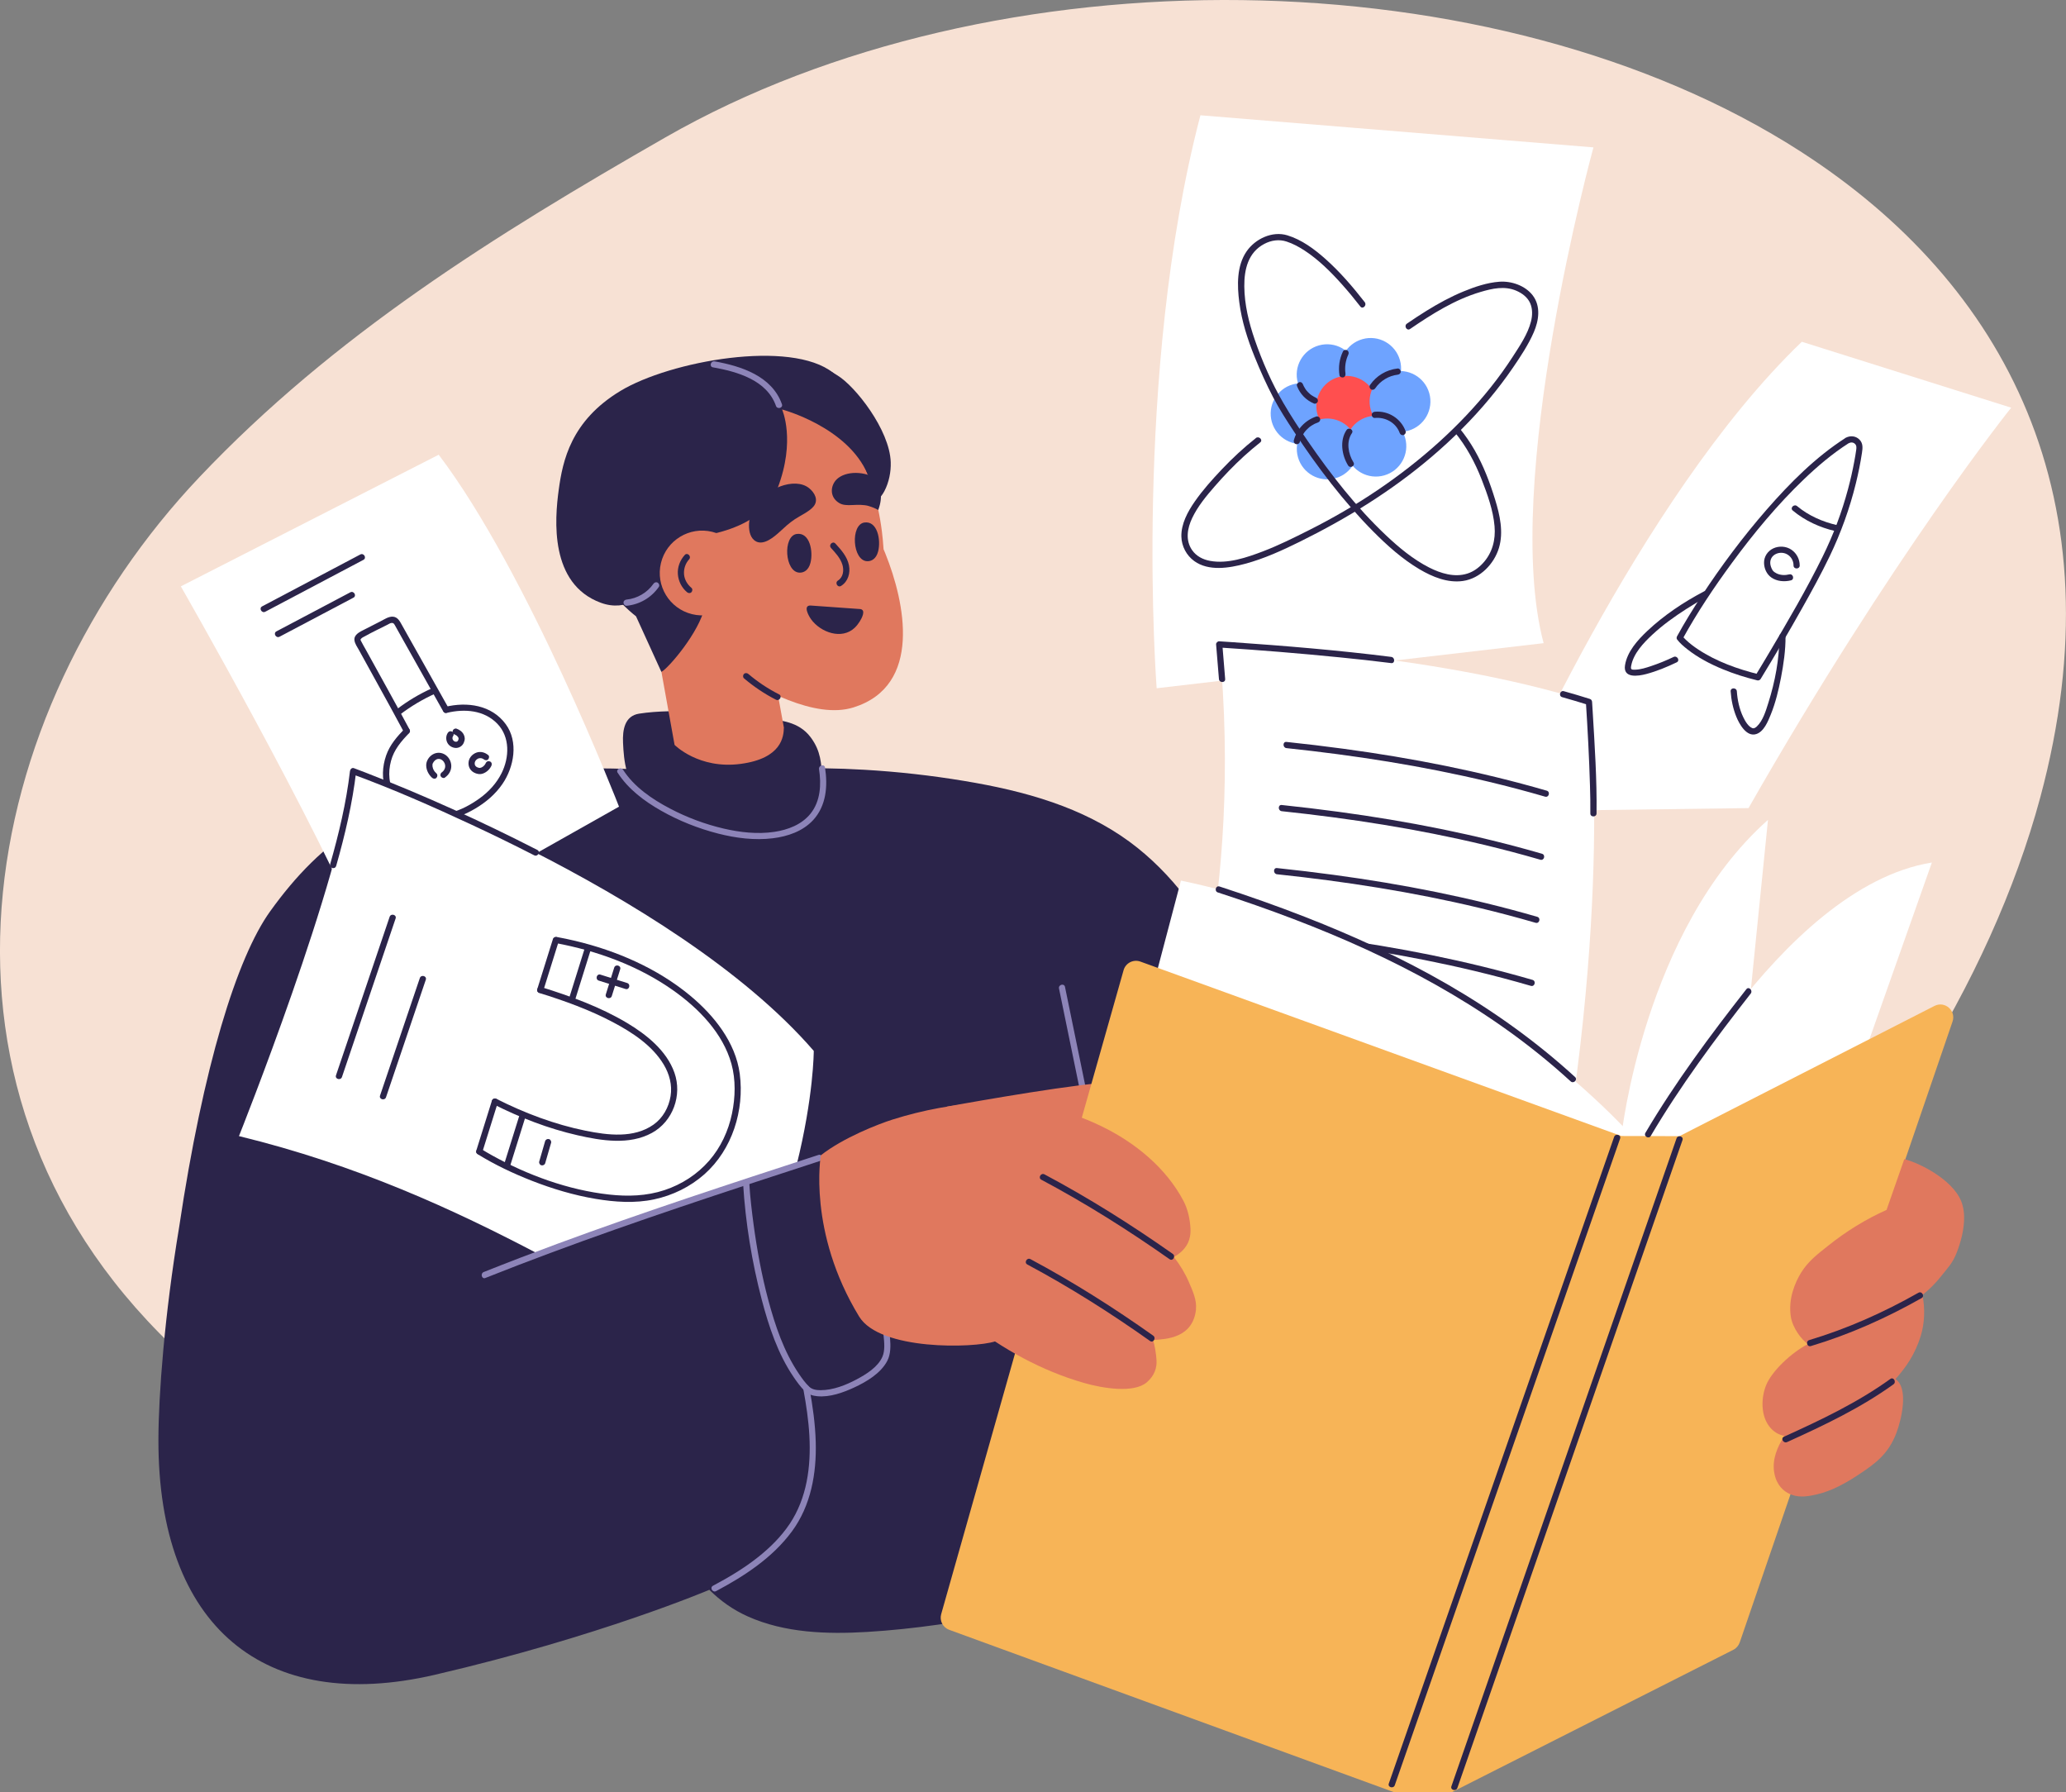 <?xml version="1.0" encoding="UTF-8"?>
<svg id="Layer_2" data-name="Layer 2" xmlns="http://www.w3.org/2000/svg" viewBox="0 0 666.42 577.99">
  <rect x="0" y="0" width="666.42" height="577.99" fill="#808080" stroke="none"/>
  <defs>
    <style>
      .cls-1 {
        fill: #f7b457;
      }

      .cls-2 {
        fill: #f7e1d4;
      }

      .cls-3 {
        fill: #fff;
      }

      .cls-4 {
        fill: #ff4f4f;
      }

      .cls-5 {
        fill: #8d84b8;
      }

      .cls-6 {
        fill: #e0785e;
      }

      .cls-7 {
        fill: #6ea3ff;
      }

      .cls-8 {
        fill: #2b244a;
      }
    </style>
  </defs>
  <g id="Layer_4" data-name="Layer 4">
    <g>
      <path class="cls-2" d="m581.11,49.05c-98.42-63.51-260.28-65.61-366.46-4.75-55.4,31.75-106.97,63.85-150.28,109.53-71.48,75.4-97.24,200.01-4.67,284.08,25.82,23.45,110.2,74.36,177.56,74.36s-40.75,0,121.03,0c140.8,0,267.96-136.85,299.81-255.03,25.96-96.34-11.44-165.89-77-208.19Z"/>
      <path class="cls-8" d="m258.91,146.96c1.59,6.42,7.82,12.49,14.07,15.24,2.33,1.02,5.04,1.46,7.4.65,2.21-.76,3.89-2.53,4.92-4.52,1.44-2.77,2.12-6.12,2.02-9.25-.32-10.47-11.48-24.54-17.14-27.98-1.32-.8-4.66-3.19-6.38-1.79-.33.26-.59.94-.43,1.34-2.9.44-.1,7.99-2.41,11.76-2.69,4.39-3.16,10.11-2.06,14.55Z"/>
      <path class="cls-8" d="m429.46,373.17c.8.42,2.05-.11,1.61-1.09-3.44-7.78-6.32-15.75-8.98-23.78-3.66,1.24-7.32,2.47-10.98,3.69-1.63-5.17-3.27-10.34-5.03-15.48-5.67-16.56-12.72-32.97-23.64-47.12-5.17-6.7-11.17-12.84-18.11-17.94-7.5-5.5-15.96-9.63-24.85-12.71-9.21-3.2-18.82-5.29-28.47-6.89-10.64-1.77-21.38-2.97-32.16-3.6-17.74-1.04-35.58-.5-53.22,1.56-16.55-1.81-33.21-2.84-49.8-1.09-4.08.43-8.15,1.05-12.18,1.86-40.06,5.26-60.08,20.48-76.49,43.3-10.75,14.94-21.62,49.99-29.38,101.91,0,0,0,0,0,0-4.71,28.31-6.65,54.11-6.68,68.49-.12,60.28,34.1,88.63,89.17,75.84,53.09-12.33,88.54-27.41,88.54-27.41,3.51,3.51,7.64,6.46,12.43,8.6,11.89,5.32,25.52,5.76,38.43,4.99,15.36-.92,30.6-3.26,45.64-6.29,16.64-3.35,33.06-7.57,49.45-11.83,1.35.02,2.7-.05,4.04-.22,12.48-1.63,22.55-10.28,29.92-19.38,17.23-21.27,21.86-48.73,22.73-74.83.45-13.55-.2-27.12-1.99-40.57Z"/>
      <path class="cls-8" d="m205.71,255.86c2.07,2.66,5.03,5.03,8.14,6.5,9.42,4.45,27.19,5.88,38.52,5.22,3.69-.22,8.76-1.59,10.87-3.73,3.12-3.16,2.58-8.42,2.04-13.35-.46-4.22-.39-8.19-3.8-12.74-3.86-5.16-9.92-5.44-14.4-6.03-7.13-.95-14.29-1.9-21.21-2.22-6.49-.29-13.8-.28-19.7.64-4.67.73-5.39,5.2-5.2,9.39.13,2.83.34,6.14,1.29,9.43.68,2.36,1.74,4.72,3.43,6.88Z"/>
      <path class="cls-6" d="m193.91,154.07c.05-.77.11-1.53.19-2.29,2.92-27.22,34.31-41.86,58.05-30.29,20,9.74,29.85,30.17,32.31,49.82.23,1.81.41,3.77.55,5.82.2.47.4.93.58,1.4,6.35,15.79,12,42.63-10.28,49.61-12.53,3.93-30.08-6.06-40.66-12.63-22.43-13.93-42.43-33.96-40.75-61.43Z"/>
      <path class="cls-8" d="m277.33,196.41c-5.25-.37-10.5-.74-15.76-1.12-2.73-.19-.67,3.43.06,4.43,3.02,4.2,9.89,6.73,14.08,2.72.62-.6,1.16-1.29,1.62-2.03.6-.96,2.21-3.85,0-4.01Z"/>
      <path class="cls-6" d="m209.03,192.74l34.36-9.96,9.46,51.86c-.07,2.76-.55,9.95-13.98,11.72-13.52,1.78-21.28-6.14-21.28-6.14l-8.55-47.48Z"/>
      <path class="cls-8" d="m251.29,223.93c-3.55-1.8-6.87-4.01-9.9-6.58-.41-.35-1.01-.4-1.41,0-.36.36-.41,1.06,0,1.41,3.17,2.68,6.61,5.01,10.31,6.89,1.14.58,2.16-1.14,1.01-1.73h0Z"/>
      <path class="cls-8" d="m243.88,174.62c2.57,1.31,5.78-1.44,7.65-3.14,1.7-1.55,2.86-2.68,4.82-4,1.8-1.21,4.67-2.47,6.05-4.12,1.72-2.04.41-4.45-1.4-5.92-4.67-3.77-14.4.14-17.92,6.5-.96,1.74-1.47,3.65-1.48,5.5-.01,1.91.44,4.23,2.29,5.17Z"/>
      <path class="cls-8" d="m234.95,161.36c.85-1.97,1.6-5.6,2.1-8.49-11.84-9.56-12.72-16.43-15.61-31.38-18.07,3.68-38.43,12.26-37.96,36.33.43,22.07,17.23,37.5,21.68,40.94l8.17,17.92c2.25-1.1,12.32-12.9,13.98-20.92,1.64-7.93,1.14-13.19-2.6-20.37,4.84-3.47,7.87-8.55,10.24-14.04Z"/>
      <path class="cls-8" d="m180.23,157.93c-1.32,9.64-3,30.39,13.59,36.47,16.59,6.07,26.18-20.92,26.18-20.92,0,0,24.81-.37,30.79-15.94,5.98-15.57,1.48-25.48,1.48-25.48,0,0,21.17,5.58,27.67,21.02,0,0,2.41-21.98-11.2-32.85-13.61-10.87-52.63-3.82-68.62,5.85-15.99,9.66-18.62,22.56-19.89,31.86Z"/>
      <path class="cls-5" d="m202.12,195.36c4.19-.4,7.99-2.62,10.39-6.08.31-.44.08-1.11-.36-1.37-.5-.29-1.06-.09-1.37.36-1.96,2.83-5.23,4.76-8.66,5.09-.54.05-1,.42-1,1,0,.5.46,1.05,1,1h0Z"/>
      <path class="cls-5" d="m229.96,118.46c7.78,1.38,17.41,4.1,20.34,12.44.42,1.21,2.36.69,1.93-.53-3.19-9.08-13.14-12.31-21.73-13.83-1.26-.22-1.8,1.7-.53,1.93h0Z"/>
      <circle class="cls-6" cx="226.49" cy="184.8" r="13.67" transform="translate(-6.76 360.99) rotate(-76.28)"/>
      <path class="cls-8" d="m220.88,178.98c-1.53,1.68-2.41,3.96-2.22,6.25.18,2.22,1.24,4.33,2.96,5.76.42.34,1.01.41,1.41,0,.35-.35.42-1.07,0-1.41-1.3-1.08-2.24-2.63-2.38-4.35-.15-1.76.44-3.52,1.63-4.84.86-.95-.55-2.37-1.41-1.41h0Z"/>
      <path class="cls-5" d="m199.26,249.24c3.38,5.26,8.6,9.15,13.97,12.2,5.75,3.27,12.01,5.75,18.41,7.39,5.72,1.46,11.78,2.24,17.66,1.51,4.78-.59,9.66-2.24,13-5.87,4.24-4.61,4.75-11,3.82-16.93-.2-1.27-2.13-.73-1.93.53.77,4.89.48,10.33-2.75,14.34-2.85,3.54-7.31,5.22-11.69,5.87-5.41.8-11.02.17-16.31-1.06-5.99-1.4-11.83-3.58-17.28-6.44-5.78-3.03-11.6-6.96-15.19-12.54-.69-1.08-2.43-.08-1.73,1.01h0Z"/>
      <g>
        <path class="cls-3" d="m58.33,189.1s43.88,76.46,60.41,116.68l80.93-45.63s-29.21-75.37-58.16-113.5l-83.18,42.45Z"/>
        <path class="cls-8" d="m130.53,235.02c-2.48,2.56-4.8,5.21-5.98,8.63-1.23,3.57-1.48,7.59-.07,11.14,2.81,7.09,10.92,10.18,18.1,9.68,3.82-.26,7.31-1.71,10.58-3.62,3.47-2.02,6.62-4.68,8.9-8.01,3.77-5.5,5.24-13.61,1.07-19.3-4.53-6.19-12.48-7.29-19.52-5.57-1.25.3-.72,2.23.53,1.93,5.66-1.38,12.02-.91,16.27,3.49,4.15,4.3,3.92,10.85,1.38,15.96-1.63,3.27-4.16,6.02-7.12,8.14-2.77,1.99-6.02,3.8-9.37,4.58-6.09,1.4-13.97-.26-17.69-5.65-2.27-3.28-2.49-7.27-1.48-11.04.97-3.62,3.27-6.31,5.83-8.94.9-.92-.52-2.34-1.41-1.41h0Z"/>
        <path class="cls-8" d="m144.73,228.42c-2.89-5.18-5.8-10.34-8.71-15.51-1.48-2.62-2.95-5.25-4.43-7.87-.64-1.14-1.28-2.28-1.92-3.43-.67-1.2-1.36-2.62-2.91-2.73-1.43-.11-2.84.9-4.07,1.52-1.71.87-3.41,1.74-5.12,2.61-1.43.73-3.5,1.62-3.23,3.53.16,1.11.9,2.12,1.43,3.08.62,1.12,1.24,2.25,1.86,3.37,1.34,2.44,2.69,4.88,4.03,7.31,2.92,5.29,5.85,10.59,8.69,15.92.61,1.14,2.33.13,1.73-1.01-4.59-8.59-9.35-17.1-14.05-25.63-.48-.87-1.01-1.74-1.45-2.63-.28-.58-.44-.58-.08-.99.3-.34.85-.57,1.25-.79,2.35-1.32,4.81-2.47,7.22-3.69.37-.19.87-.53,1.29-.57.77-.08.93.42,1.24.94.26.43.49.88.73,1.31.6,1.07,1.19,2.13,1.79,3.2,1.35,2.41,2.71,4.82,4.06,7.22,2.97,5.28,5.95,10.56,8.9,15.85.63,1.12,2.36.12,1.73-1.01h0Z"/>
        <path class="cls-8" d="m128.97,230.5c3.54-2.71,7.38-4.99,11.44-6.82.49-.22.61-.94.36-1.37-.3-.51-.87-.58-1.37-.36-4.07,1.82-7.91,4.11-11.44,6.82-.43.33-.66.86-.36,1.37.25.42.94.69,1.37.36h0Z"/>
        <path class="cls-8" d="m143.52,250.74c1.25-.82,2.08-2.23,2.05-3.75-.03-1.52-.89-3.04-2.25-3.76-1.45-.77-3.08-.56-4.33.49-.92.78-1.54,1.96-1.51,3.18.04,1.51.79,2.93,1.9,3.94.39.35,1.04.41,1.41,0,.35-.38.41-1.04,0-1.41-.2-.19-.39-.38-.57-.59.1.13-.11-.16-.13-.19-.07-.1-.13-.21-.19-.32-.06-.1-.11-.21-.16-.32-.08-.17-.02-.04,0,0-.02-.05-.04-.11-.06-.16-.08-.22-.13-.44-.17-.66-.05-.26,0,.11,0-.07,0-.1-.01-.19-.01-.29,0-.09,0-.18,0-.27,0-.02.02-.11.01-.13.02.07-.04.22,0,.05.02-.08.04-.15.06-.23.01-.03.03-.07.04-.1.03-.12-.12.22-.03.08.14-.23.25-.47.42-.68-.1.13.08-.09.12-.12.09-.09.17-.18.27-.26.02-.02.17-.13.08-.07-.09.07.07-.04.09-.05.12-.07.24-.14.36-.2-.18.08.15-.04.19-.05.06-.02.12-.03.18-.04-.02,0-.13.01,0,0,.14-.01.28,0,.41,0,.17.01-.13-.03.04,0,.08.02.17.04.25.06.07.02.13.04.2.07-.04-.01-.14-.07.05.02.13.06.24.13.36.21.02.01.16.11.04.03.04.03.07.06.11.1.11.1.21.2.31.31.13.15.05.06.02.03.04.05.07.11.11.16.07.11.13.23.19.34.01.02.07.18.02.03.02.06.05.12.07.18.05.14.08.28.11.43.02.12,0,0,0-.02.01.1.02.19.02.29,0,.07,0,.13,0,.2,0,.02-.02.27,0,.15.01-.11,0,.04-.01.05-.02.09-.04.18-.07.28-.02.06-.04.12-.06.18-.05.17.02-.03-.02.07-.06.13-.13.26-.2.38-.03.05-.07.11-.1.16-.1.15.02-.02-.05.06-.09.11-.19.21-.29.31-.05.04-.09.08-.14.12.13-.11-.07.05-.1.07-.44.29-.66.9-.36,1.37.28.44.9.67,1.37.36h0Z"/>
        <path class="cls-8" d="m144.45,236.34c-.64.95-.67,2.23-.13,3.23.51.96,1.54,1.58,2.63,1.64,1.11.06,2.17-.6,2.62-1.61.21-.47.36-.99.34-1.51-.02-.42-.14-.8-.32-1.18-.46-.94-1.37-1.58-2.33-1.92-.49-.17-1.12.2-1.23.7-.13.56.17,1.04.7,1.23.04.01.08.03.13.05.18.06-.06-.02-.06-.02,0,0,.2.1.23.11.06.03.12.07.18.11.03.02.07.04.1.07.13.09.01.02-.04-.03.1.11.22.19.32.3.04.05.08.09.12.14.08.09-.13-.18-.06-.08.02.03.05.07.07.1.03.04.2.29.18.33,0,.01-.09-.22-.06-.14,0,.03.02.05.03.08.02.06.04.12.05.17.03.12,0,.23,0-.08,0,.04,0,.08,0,.12,0,.07,0,.14-.01.2,0,.13.04-.21.01-.08-.01.05-.02.1-.03.15-.02.08-.04.16-.07.24-.01.04-.04.08-.04.12,0,0,.09-.19.04-.1-.04.07-.07.14-.12.21-.02.03-.05.07-.07.1-.06.09.17-.17.02-.04-.05.05-.13.11-.17.17,0,0,.17-.11.08-.06-.04.02-.07.05-.11.07,0,0-.02.01-.03.02-.08.04-.08.04,0,0,.02,0,.04-.02.06-.02-.03.01-.06.02-.09.03-.09.03-.2.04-.29.07.03-.01.23-.01.07-.02-.04,0-.09,0-.13,0-.03,0-.07,0-.1,0-.14,0,.2.04.07.01-.08-.02-.17-.03-.25-.06-.03,0-.06-.02-.09-.03-.2-.06.2.11.02,0-.06-.03-.13-.07-.19-.1-.03-.02-.07-.05-.1-.07-.11-.07.15.13.06.05-.05-.05-.11-.09-.16-.14-.03-.03-.06-.06-.08-.09-.02-.02-.04-.05-.06-.07-.05-.06-.03-.03.06.08-.03-.07-.09-.14-.13-.21-.02-.04-.04-.07-.06-.11-.1-.18.07.22,0,0-.02-.09-.05-.17-.07-.26-.04-.17.01.04,0,.07,0-.04,0-.12-.01-.17,0-.02.01-.3.01-.3.04.01-.05.22,0,.07.01-.05.02-.11.04-.16.01-.04.03-.09.04-.13.07-.2-.02.01-.01.02-.02-.02.15-.27.17-.29.29-.44.1-1.13-.36-1.37-.5-.27-1.06-.11-1.37.36h0Z"/>
        <path class="cls-8" d="m157.43,243.48c-1.04-.87-2.49-1.24-3.79-.75-1.19.45-2.21,1.48-2.45,2.77-.28,1.47.33,2.89,1.65,3.62.89.5,1.96.7,2.94.35,1.2-.43,2.17-1.34,2.72-2.49.23-.47.15-1.1-.36-1.37-.45-.24-1.13-.14-1.37.36-.1.2-.2.39-.33.58-.04.06-.23.28-.08.11-.07.07-.13.15-.2.23-.07.07-.14.14-.21.2-.03.03-.07.06-.11.09-.06.05-.08.12.04-.03-.1.12-.31.21-.44.29-.05.03-.19.07-.22.11.06-.08.19-.07.07-.03-.04.01-.07.03-.11.04-.05.02-.41.08-.42.11.03-.07.25-.02.12-.02-.03,0-.06,0-.1,0-.06,0-.12,0-.18,0-.11,0-.02-.07.14.02-.03-.02-.13-.02-.16-.03-.12-.02-.24-.05-.35-.09-.09-.03-.18-.06-.27-.09.21.08-.07-.04-.12-.07-.09-.05-.18-.11-.27-.17.03.02.15.13.02,0-.05-.04-.1-.09-.14-.13-.06-.06-.17-.23-.07-.07-.06-.09-.11-.18-.16-.27-.09-.17-.02-.05,0-.01-.02-.06-.04-.11-.05-.17-.02-.06-.03-.12-.04-.18.03.14,0,.04,0-.05,0-.11,0-.21,0-.32,0,.17-.01.05,0,0,.01-.06.02-.12.04-.18.02-.06.14-.38.04-.17.05-.11.1-.21.17-.31.03-.04.06-.09.09-.13.07-.12-.11.12-.01.01.06-.07.12-.14.19-.2.07-.07.15-.14.24-.21-.18.15.11-.06.16-.09.05-.03.09-.05.14-.08.1-.05.14-.05.01-.01.11-.04.22-.08.34-.11.05-.01.11-.02.16-.03.11-.03-.17,0,.03,0,.13,0,.25,0,.38,0,.03,0,.21.03.08,0-.14-.03.09.02.11.03.12.03.24.07.36.11.14.04-.13-.08,0,0,.06.04.13.06.19.1.05.03.09.06.14.09.18.11-.11-.1.07.05.4.33,1.03.42,1.41,0,.34-.37.43-1.06,0-1.41h0Z"/>
        <path class="cls-8" d="m85.57,197.28c10.55-5.58,21.11-11.15,31.66-16.73,1.14-.6.13-2.33-1.01-1.73-10.55,5.58-21.11,11.15-31.66,16.73-1.14.6-.13,2.33,1.01,1.73h0Z"/>
        <path class="cls-8" d="m90.18,205.34c7.94-4.2,15.89-8.39,23.83-12.59,1.14-.6.13-2.33-1.01-1.73-7.94,4.2-15.89,8.39-23.83,12.59-1.14.6-.13,2.33,1.01,1.73h0Z"/>
      </g>
      <g>
        <path class="cls-3" d="m262.49,338.9c0,.3-.03,14.7-5.54,36.86-9.67,2.74-70.83,24.35-83.17,28.71-27.28-14.34-58.68-28.82-96.7-38.08,0,0,33.46-83.74,36.81-117.68,0,0,103.22,37.75,148.59,90.19Z"/>
        <path class="cls-8" d="m108.43,279.29c2.86-10.04,5.26-20.21,6.47-30.59-.42.32-.84.64-1.27.96,13.05,4.78,25.84,10.42,38.43,16.28,6.81,3.17,13.56,6.47,20.25,9.89,1.14.59,2.16-1.14,1.01-1.73-18.06-9.24-36.59-17.66-55.5-24.98-1.22-.47-2.43-.94-3.66-1.39-.67-.25-1.2.38-1.27.96-1.19,10.19-3.59,20.2-6.4,30.05-.35,1.24,1.58,1.77,1.93.53h0Z"/>
        <path class="cls-8" d="m110.31,347.32c5.77-17.04,11.54-34.07,17.3-51.11.41-1.22-1.52-1.75-1.93-.53-5.77,17.04-11.54,34.07-17.3,51.11-.41,1.22,1.52,1.75,1.93.53h0Z"/>
        <path class="cls-8" d="m124.52,353.85c4.28-12.63,8.55-25.26,12.83-37.89.41-1.22-1.52-1.75-1.93-.53-4.28,12.63-8.55,25.26-12.83,37.89-.41,1.22,1.52,1.75,1.93.53h0Z"/>
        <path class="cls-8" d="m154.09,372.23c5.52,3.41,11.42,6.2,17.45,8.56,6.65,2.6,13.55,4.67,20.61,5.85,6.2,1.04,12.68,1.48,18.88.15,5.97-1.28,11.63-4.05,16.21-8.11,8.95-7.95,12.92-20.61,11.38-32.36-1.34-10.18-8.32-18.86-15.99-25.23-10.64-8.82-23.74-14.48-37.11-17.67-1.96-.47-3.93-.88-5.91-1.24-1.26-.23-1.8,1.69-.53,1.93,13.53,2.5,26.83,7.33,38.12,15.32,8.17,5.78,15.97,13.75,18.73,23.64,1.43,5.15,1.27,10.85.19,16.05-1.16,5.59-3.62,10.91-7.39,15.23-3.84,4.4-8.85,7.63-14.38,9.46-5.79,1.92-11.85,2.1-17.88,1.43-13.13-1.45-26.25-6.25-37.76-12.64-1.21-.67-2.41-1.38-3.59-2.11-1.1-.68-2.1,1.05-1.01,1.73h0Z"/>
        <path class="cls-8" d="m155.56,371.62c1.68-5.37,3.36-10.75,5.04-16.12.39-1.23-1.54-1.76-1.93-.53-1.68,5.37-3.36,10.75-5.04,16.12-.39,1.23,1.54,1.76,1.93.53h0Z"/>
        <path class="cls-8" d="m164.51,376.12c1.68-5.37,3.36-10.75,5.04-16.12.39-1.23-1.54-1.76-1.93-.53-1.68,5.37-3.36,10.75-5.04,16.12-.39,1.23,1.54,1.76,1.93.53h0Z"/>
        <path class="cls-8" d="m175.23,319.54c1.68-5.37,3.36-10.75,5.04-16.12.39-1.23-1.54-1.76-1.93-.53-1.68,5.37-3.36,10.75-5.04,16.12-.39,1.23,1.54,1.76,1.93.53h0Z"/>
        <path class="cls-8" d="m185.56,322.28c1.68-5.37,3.36-10.75,5.04-16.12.39-1.23-1.54-1.76-1.93-.53-1.68,5.37-3.36,10.75-5.04,16.12-.39,1.23,1.54,1.76,1.93.53h0Z"/>
        <path class="cls-8" d="m159.13,356.09c8.61,4.35,17.74,7.88,27.15,10.03,7.73,1.76,16.73,3.24,24.03-.77,6.77-3.72,9.8-12.15,7.24-19.4-2.53-7.15-9.04-12.32-15.34-16.08-8.63-5.14-18.14-8.59-27.69-11.56-1.23-.38-1.76,1.55-.53,1.93,8.15,2.54,16.18,5.42,23.73,9.42,6.23,3.3,12.68,7.49,16.38,13.67,1.83,3.06,2.78,6.59,2.21,10.15-.58,3.65-2.48,7.07-5.52,9.22-6.34,4.47-14.75,3.4-21.89,1.96-9.99-2.02-19.69-5.69-28.77-10.28-1.15-.58-2.16,1.15-1.01,1.73h0Z"/>
        <path class="cls-8" d="m175.83,368.05c-.63,2.18-1.26,4.35-1.89,6.53-.15.5.18,1.11.7,1.23.53.12,1.07-.16,1.23-.7.63-2.18,1.26-4.35,1.89-6.53.15-.5-.18-1.11-.7-1.23-.53-.12-1.07.16-1.23.7h0Z"/>
        <path class="cls-8" d="m193.15,316.25c2.87.9,5.75,1.8,8.62,2.7,1.23.39,1.76-1.54.53-1.93-2.87-.9-5.75-1.8-8.62-2.7-1.23-.39-1.76,1.54-.53,1.93h0Z"/>
        <path class="cls-8" d="m198.12,312.06c-.9,2.87-1.8,5.75-2.7,8.62-.39,1.23,1.54,1.76,1.93.53.9-2.87,1.8-5.75,2.7-8.62.39-1.23-1.54-1.76-1.93-.53h0Z"/>
      </g>
      <path class="cls-5" d="m239.7,381.8c.78,12.54,2.83,25.21,6.02,37.36,2.27,8.63,5.21,17.5,10.27,24.93,1.08,1.58,2.25,3.22,3.63,4.55,1.1,1.06,2.52,1.5,4.02,1.64,4.04.38,8.29-1.15,11.9-2.82,3.95-1.83,8.55-4.55,10.65-8.55,1.16-2.21,1.11-4.91.91-7.33-.32-3.9-1.25-7.72-2.35-11.46-.36-1.23-2.29-.71-1.93.53.97,3.32,1.84,6.72,2.2,10.17.22,2.12.49,4.73-.39,6.74-1.46,3.33-5.23,5.65-8.3,7.28-3.5,1.87-7.62,3.49-11.64,3.49-1.3,0-2.67-.18-3.65-1.1-1.3-1.23-2.39-2.77-3.39-4.25-4.79-7.09-7.6-15.43-9.8-23.63-2.15-8.02-3.66-16.22-4.77-24.46-.58-4.34-1.1-8.71-1.37-13.09-.08-1.28-2.08-1.29-2,0h0Z"/>
      <path class="cls-8" d="m257.9,184.68c1.3.04,2.89-.67,3.53-3.18.94-3.63-.21-9.91-4.44-9.3-4.54.66-3.9,12.33.91,12.48Z"/>
      <path class="cls-5" d="m156.58,412.14c27.68-11.02,55.88-20.66,84.17-29.97,7.92-2.61,15.84-5.19,23.77-7.77,1.22-.4.7-2.33-.53-1.93-28.22,9.2-56.46,18.4-84.31,28.69-7.91,2.92-15.79,5.94-23.63,9.06-1.18.47-.67,2.41.53,1.93h0Z"/>
      <g>
        <path class="cls-3" d="m387.22,37.18l126.77,10.35s-29.77,108.39-16.07,159.89l-124.82,14.54s-7.8-101.03,14.11-184.77Z"/>
        <path class="cls-8" d="m405.08,141.3c-3.9,3.08-7.55,6.47-10.97,10.08-3.1,3.27-6.16,6.68-8.73,10.38-2.27,3.27-4.41,7.2-4.31,11.3.08,3.12,1.64,6.07,4.16,7.89,4.64,3.35,11.24,2.26,16.38.88,6.16-1.65,12.03-4.34,17.74-7.16,15.22-7.52,29.64-16.41,42.57-27.45,6.66-5.68,12.9-11.88,18.5-18.61,2.69-3.23,5.24-6.59,7.62-10.07,2.46-3.6,4.96-7.36,6.7-11.37,1.64-3.78,2.33-8.41-.34-11.91-2.42-3.16-6.88-4.69-10.77-4.4-3.92.29-7.9,1.63-11.52,3.12-4.16,1.71-8.11,3.87-11.93,6.23-2.15,1.33-4.26,2.73-6.35,4.16-1.06.72-.06,2.46,1.01,1.73,7.05-4.82,14.47-9.5,22.73-11.94,3.79-1.12,7.79-2.03,11.58-.38,1.85.8,3.59,2.1,4.42,3.98.83,1.88.76,4.02.26,5.97-1.06,4.1-3.64,7.86-5.91,11.37-2.18,3.37-4.54,6.64-7.04,9.78-5.05,6.34-10.67,12.23-16.68,17.67-12.55,11.36-26.81,20.82-41.92,28.41-4.89,2.46-9.79,4.91-14.9,6.86-5.21,1.98-11.39,4.11-17.04,3.07-2.32-.42-4.45-1.51-5.82-3.48-2.2-3.18-1.54-7.03.03-10.33,1.8-3.78,4.5-7.04,7.23-10.18,2.99-3.44,6.15-6.74,9.52-9.81,1.68-1.53,3.41-2.99,5.19-4.4,1.01-.8-.41-2.2-1.41-1.41h0Z"/>
        <path class="cls-7" d="m429.12,130.73c1.48,5.21-1.55,10.63-6.76,12.11-5.21,1.48-10.63-1.55-12.11-6.76-1.48-5.21,1.55-10.63,6.76-12.11,5.21-1.48,10.63,1.55,12.11,6.76Z"/>
        <path class="cls-7" d="m451.57,116.14c1.48,5.21-1.55,10.63-6.76,12.11-5.21,1.48-10.63-1.55-12.11-6.76-1.48-5.21,1.55-10.63,6.76-12.11,5.21-1.48,10.63,1.55,12.11,6.76Z"/>
        <path class="cls-7" d="m437.52,118.16c1.48,5.21-1.55,10.63-6.76,12.11-5.21,1.48-10.63-1.55-12.11-6.76-1.48-5.21,1.55-10.63,6.76-12.11,5.21-1.48,10.63,1.55,12.11,6.76Z"/>
        <path class="cls-4" d="m443.85,128.37c1.48,5.21-1.55,10.63-6.76,12.11-5.21,1.48-10.63-1.55-12.11-6.76-1.48-5.21,1.55-10.63,6.76-12.11,5.21-1.48,10.63,1.55,12.11,6.76Z"/>
        <g>
          <path class="cls-7" d="m437.55,142.11c1.48,5.21-1.55,10.63-6.76,12.11-5.21,1.48-10.63-1.55-12.11-6.76-1.48-5.21,1.55-10.63,6.76-12.11,5.21-1.48,10.63,1.55,12.11,6.76Z"/>
          <path class="cls-7" d="m453.25,141.21c1.48,5.21-1.55,10.63-6.76,12.11-5.21,1.48-10.63-1.55-12.11-6.76s1.55-10.63,6.76-12.11c5.21-1.48,10.63,1.55,12.11,6.76Z"/>
          <path class="cls-7" d="m461.03,126.79c1.48,5.21-1.55,10.63-6.76,12.11-5.21,1.48-10.63-1.55-12.11-6.76-1.48-5.21,1.55-10.63,6.76-12.11,5.21-1.48,10.63,1.55,12.11,6.76Z"/>
        </g>
        <path class="cls-8" d="m434.01,120.48c-.31-2.02.02-4.26.91-6.13.23-.49.13-1.08-.36-1.37-.44-.26-1.13-.13-1.37.36-1.15,2.41-1.52,5.04-1.12,7.67.08.53.75.83,1.23.7.57-.16.78-.69.7-1.23h0Z"/>
        <path class="cls-8" d="m418.37,124.5c.98,2.58,2.95,4.59,5.49,5.65.48.2,1.12-.22,1.23-.7.13-.58-.18-1.01-.7-1.23.24.1,0,0-.04-.02-.07-.03-.14-.06-.2-.1-.12-.06-.24-.12-.36-.19-.25-.14-.49-.29-.73-.45-.11-.08-.22-.16-.33-.24-.1-.07.14.12,0,0-.06-.05-.12-.09-.17-.14-.22-.19-.43-.38-.63-.59-.19-.2-.37-.4-.54-.61-.02-.03-.05-.06-.07-.09.07.09.09.11.04.05-.04-.05-.07-.1-.11-.15-.09-.12-.17-.24-.25-.37-.15-.23-.28-.47-.41-.71-.07-.13-.13-.27-.19-.4-.09-.19.07.18-.02-.04-.03-.07-.05-.14-.08-.21-.18-.49-.68-.88-1.23-.7-.48.15-.9.71-.7,1.23h0Z"/>
        <path class="cls-8" d="m419.26,142.55c.1-.39.23-.78.38-1.16.07-.19-.03.06.06-.14.04-.09.08-.18.13-.28.08-.17.17-.33.26-.5.19-.34.4-.67.63-.99.12-.17.11-.16.28-.36.13-.16.27-.31.4-.46.27-.28.55-.55.85-.81.28-.23.44-.36.82-.6.72-.47,1.33-.76,2.05-1,.51-.17.85-.69.7-1.23-.14-.5-.72-.87-1.23-.7-3.51,1.16-6.31,4.09-7.24,7.68-.14.52.17,1.09.7,1.23.52.14,1.09-.17,1.23-.7h0Z"/>
        <path class="cls-8" d="m436.58,149.1c-1.68-2.69-2.4-6.62-.51-9.39.73-1.07-1-2.07-1.73-1.01-2.27,3.33-1.52,8.15.51,11.41.68,1.09,2.41.09,1.73-1.01h0Z"/>
        <path class="cls-8" d="m443.46,134.79c3.42-.33,6.81,1.51,8.02,4.81.18.51.68.85,1.23.7.49-.13.88-.72.7-1.23-1.49-4.09-5.59-6.69-9.95-6.28-.54.05-1,.42-1,1,0,.5.46,1.05,1,1h0Z"/>
        <path class="cls-8" d="m443.62,125.21c1.62-2.39,4.39-4.06,7.21-4.37.54-.06,1-.42,1-1,0-.49-.46-1.06-1-1-3.62.4-6.89,2.34-8.93,5.36-.3.45-.09,1.11.36,1.37.49.29,1.06.09,1.37-.36h0Z"/>
        <path class="cls-8" d="m469.28,139.42c3.71,4.53,6.52,9.75,8.64,15.19,1.86,4.77,3.73,9.96,4.17,15.09.38,4.4-.69,8.55-3.69,11.86-1.39,1.53-3.08,2.78-5.06,3.41-4.17,1.34-8.64-.06-12.39-1.97-5.17-2.64-9.72-6.43-13.92-10.4-9.54-9.02-17.72-19.52-25.15-30.31-2.76-4.01-5.44-8.09-7.89-12.3-3.75-6.44-6.84-13.43-9.26-20.47-1.9-5.52-3.31-11.3-3.36-17.16-.05-5.46,1.23-10.96,6.44-13.7,2.25-1.18,4.76-1.56,7.2-.76,2.09.68,4.03,1.74,5.86,2.94,4.52,2.97,8.42,6.86,12.01,10.88,2.06,2.3,4.02,4.69,5.92,7.13.79,1.01,2.2-.41,1.41-1.41-3.88-4.97-8.02-9.81-12.75-14-3.56-3.15-7.6-6.15-12.21-7.55-4.86-1.48-10.36,1.13-13.15,5.19-3.22,4.68-3.05,11-2.35,16.39.78,6.06,2.65,11.93,4.94,17.58,1.8,4.46,3.79,8.89,6.02,13.15,2.01,3.84,4.38,7.51,6.77,11.12,7.52,11.38,15.88,22.41,25.5,32.1,4.51,4.54,9.38,8.9,14.91,12.17,4.17,2.46,9.09,4.49,14.03,3.77,5.5-.8,10.03-5.46,11.59-10.67,1.53-5.11.29-10.6-1.23-15.55-1.69-5.5-3.73-10.91-6.59-15.91-1.45-2.54-3.12-4.95-4.97-7.21-.82-1-2.22.43-1.41,1.41h0Z"/>
      </g>
      <g>
        <path class="cls-3" d="m484.97,261.65s43.21-100.65,96.24-151.43l67.53,21.26s-38.08,47.38-84.73,129.13l-79.04,1.04Z"/>
        <path class="cls-8" d="m595.26,141.26c-9.66,6.2-17.91,14.52-25.43,23.13-7.65,8.78-14.65,18.15-21.03,27.89-2.76,4.21-5.42,8.5-7.84,12.92-.16.29-.21.73,0,1.01.91,1.21,2.11,2.23,3.29,3.16,3.45,2.72,7.37,4.77,11.42,6.44,3.61,1.5,7.34,2.66,11.13,3.6.44.11.89-.07,1.13-.46,4.57-7.48,9.01-15.05,13.31-22.7,3.12-5.54,6.19-11.13,8.95-16.86,3.61-7.51,6.45-15.38,8.44-23.47.8-3.25,1.47-6.53,1.97-9.84.24-1.58.41-3.11-.83-4.34-1.23-1.22-3.04-1.32-4.51-.5-1.12.63-.12,2.36,1.01,1.73.69-.38,1.5-.39,2.09.19.55.54.48,1.21.39,1.92-.16,1.21-.38,2.42-.6,3.62-.56,3.04-1.24,6.05-2.04,9.03-2.01,7.52-4.76,14.81-8.2,21.8-5.18,10.54-11.14,20.71-17.14,30.81-1.51,2.54-3.02,5.08-4.57,7.6.38-.15.75-.31,1.13-.46-6.82-1.71-13.62-4.11-19.52-8.01-1.42-.93-2.78-1.96-4.01-3.13-.32-.31-.64-.62-.93-.95-.09-.11-.5-.63-.19-.21v1.01c4.7-8.57,10.18-16.75,15.96-24.62,7.03-9.58,14.67-18.8,23.27-27.03,4.44-4.25,9.17-8.25,14.35-11.57,1.08-.69.08-2.43-1.01-1.73Z"/>
        <path class="cls-8" d="m558.25,222.97c.18,2.76.78,5.6,1.82,8.16.94,2.31,3.27,6.62,6.43,5.61,2.5-.8,3.8-4.12,4.69-6.3,1.55-3.82,2.52-7.88,3.3-11.92.83-4.35,1.49-8.83,1.46-13.27,0-1.29-2.01-1.29-2,0,.04,7.16-1.38,14.61-3.54,21.42-.8,2.52-1.72,5.72-3.7,7.6-.5.48-1.01.71-1.41.57-1.4-.5-2.4-2.35-3-3.58-1.22-2.53-1.87-5.5-2.05-8.3-.08-1.28-2.08-1.29-2,0h0Z"/>
        <path class="cls-8" d="m549.58,190.77c-6.51,3.42-12.88,7.67-18.23,12.72-3.11,2.94-6.49,6.67-7.18,11.07-.67,4.25,4.2,3.52,6.87,2.81,3.37-.9,6.67-2.26,9.81-3.77,1.16-.56.15-2.28-1.01-1.73-2.35,1.12-4.78,2.12-7.25,2.94-1.61.54-3.34,1.1-5.05,1.16-1.34.05-1.61-.05-1.37-1.3.77-3.98,3.95-7.31,6.8-9.97,3.36-3.13,7.12-5.83,10.98-8.3,2.16-1.38,4.37-2.72,6.64-3.91,1.14-.6.13-2.33-1.01-1.73h0Z"/>
        <path class="cls-8" d="m578.28,164.65c3.96,3.29,8.75,5.49,13.75,6.63,1.25.29,1.79-1.64.53-1.93-4.65-1.06-9.18-3.05-12.87-6.12-.98-.82-2.41.59-1.41,1.41h0Z"/>
        <path class="cls-8" d="m580.52,182.37c.01-2.02-.99-3.94-2.66-5.08-1.7-1.16-3.98-1.3-5.83-.45-1.83.84-3.05,2.66-3.01,4.69.03,1.83.84,3.65,2.35,4.71,1.81,1.27,4.22,1.45,6.32.93,1.25-.31.72-2.24-.53-1.93-1.36.34-2.88.29-4.13-.34-.53-.27-.83-.48-1.2-.91.12.14-.08-.12-.1-.16-.09-.15-.17-.31-.25-.47-.17-.36-.29-.74-.38-1.13-.28-1.31.19-2.62,1.34-3.35,1.14-.72,2.64-.81,3.86-.2,1.4.7,2.24,2.13,2.23,3.68,0,1.29,1.99,1.29,2,0h0Z"/>
      </g>
      <path class="cls-5" d="m341.6,318.8c3.74,18.19,7.47,36.39,11.21,54.58,1.06,5.14,2.11,10.28,3.17,15.42.26,1.26,2.19.73,1.93-.53-3.74-18.19-7.47-36.39-11.21-54.58-1.06-5.14-2.11-10.28-3.17-15.42-.26-1.26-2.19-.73-1.93.53h0Z"/>
      <path class="cls-6" d="m305.43,356.89s33.51-6.15,49.33-7.59c7.21-.66,15.06,4.52,14,12.3-.54,3.95-4.95,8.33-15.34,10.87-34.92,8.55-47.98-15.58-47.98-15.58Z"/>
      <path class="cls-3" d="m512.54,226.36s8.63,66.82-13.11,176.17l-118.94-56.72s20.78-55.18,12.79-137.99c0,0,67.78,2.24,119.26,18.54Z"/>
      <path class="cls-8" d="m414.98,241.27c21.92,2.32,43.74,5.7,65.19,10.83,6.11,1.46,12.19,3.07,18.22,4.82,1.24.36,1.77-1.57.53-1.93-21.47-6.23-43.44-10.53-65.58-13.52-6.11-.83-12.23-1.55-18.36-2.2-1.28-.14-1.27,1.87,0,2h0Z"/>
      <path class="cls-8" d="m413.45,261.61c21.92,2.32,43.74,5.7,65.19,10.83,6.11,1.46,12.19,3.07,18.22,4.82,1.24.36,1.77-1.57.53-1.93-21.47-6.23-43.44-10.53-65.58-13.52-6.11-.83-12.23-1.55-18.36-2.2-1.28-.14-1.27,1.87,0,2h0Z"/>
      <path class="cls-8" d="m411.92,281.95c21.92,2.32,43.74,5.7,65.19,10.83,6.11,1.46,12.19,3.07,18.22,4.82,1.24.36,1.77-1.57.53-1.93-21.47-6.23-43.44-10.53-65.58-13.52-6.11-.83-12.23-1.55-18.36-2.2-1.28-.14-1.27,1.87,0,2h0Z"/>
      <path class="cls-8" d="m410.4,302.29c21.92,2.32,43.74,5.7,65.19,10.83,6.11,1.46,12.19,3.07,18.22,4.82,1.24.36,1.77-1.57.53-1.93-21.47-6.23-43.44-10.53-65.58-13.52-6.11-.83-12.23-1.55-18.36-2.2-1.28-.14-1.27,1.87,0,2h0Z"/>
      <path class="cls-8" d="m408.87,322.64c21.92,2.32,43.74,5.7,65.19,10.83,6.11,1.46,12.19,3.07,18.22,4.82,1.24.36,1.77-1.57.53-1.93-21.47-6.23-43.44-10.53-65.58-13.52-6.11-.83-12.23-1.55-18.36-2.2-1.28-.14-1.27,1.87,0,2h0Z"/>
      <path class="cls-3" d="m523,366.36s7.22-66.35,47.29-101.95l-24.18,239.47-86.54,72.47,63.42-210Z"/>
      <path class="cls-3" d="m532.68,367.31s40.92-81.16,90.48-89.15l-91.55,258.98-69.98,38.34,71.05-208.16Z"/>
      <path class="cls-3" d="m526.93,366.92s-55.67-64.07-146-82.93l-23.83,90.32,146.17,71.73,23.66-79.12Z"/>
      <path class="cls-8" d="m392.83,287.81c16.28,5.3,32.36,11.27,47.93,18.42,15.2,6.98,29.91,15.1,43.63,24.7,7.79,5.45,15.23,11.39,22.25,17.81.95.87,2.37-.54,1.41-1.41-12.5-11.44-26.36-21.33-41.02-29.81-14.71-8.51-30.2-15.62-46.02-21.8-9.11-3.56-18.34-6.8-27.64-9.83-1.23-.4-1.75,1.53-.53,1.93h0Z"/>
      <path class="cls-1" d="m541.75,366.41l-18.76-.05-155.14-56.25c-2.27-.82-4.76.45-5.42,2.77l-58.84,207.69c-.59,2.09.53,4.29,2.57,5.04l143.38,52.33,18.76.05,90.81-45.93c.97-.49,1.7-1.34,2.06-2.36l68.65-200.24c1.21-3.54-2.49-6.75-5.82-5.05l-82.25,41.99Z"/>
      <path class="cls-8" d="m532.48,366.33c9.51-16.1,20.72-31.2,32.24-45.9.78-1-.62-2.43-1.41-1.41-11.63,14.84-22.95,30.06-32.55,46.31-.66,1.11,1.07,2.12,1.73,1.01h0Z"/>
      <path class="cls-5" d="m230.99,513.13c9.17-4.87,18.19-10.77,24.44-19.23,6.14-8.31,7.98-18.7,7.7-28.83-.16-5.85-.98-11.66-2.04-17.41-.23-1.26-2.16-.73-1.93.53,1.8,9.72,2.97,19.92,1.02,29.71-.96,4.8-2.7,9.42-5.42,13.5-2.75,4.12-6.32,7.66-10.18,10.73-4.51,3.6-9.5,6.56-14.59,9.27-1.14.6-.13,2.33,1.01,1.73h0Z"/>
      <path class="cls-8" d="m268.03,176.7c1.49,1.62,3.08,3.32,3.72,5.48.52,1.79.24,3.98-1.46,5.05-1.09.68-.09,2.41,1.01,1.73,2.27-1.42,3.05-4.15,2.54-6.68-.56-2.78-2.52-4.97-4.38-6.99-.87-.95-2.28.47-1.41,1.41h0Z"/>
      <path class="cls-8" d="m270.75,162.26c1.08.63,2.39.72,4.37.61,1.51-.08,3.64-.14,5.09.32,1.21.38,1.97.68,3.08,1.28,1.7-4.55.77-7.91-1.52-10.64-4.87-2.34-10.84-1.46-12.73,1.84-1.28,2.23-.93,5.05,1.72,6.59Z"/>
      <path class="cls-6" d="m385.77,422.29c.33-3.04-1.08-6.01-2.26-8.78-1.24-2.89-2.89-5.6-4.87-8.14.91-.5,1.78-1.11,2.59-1.87,2.41-2.26,2.92-4.99,2.77-7.44-.19-3.05-.86-6.12-2.26-8.78-11.15-21.11-39.59-33.1-63.28-31.81-10.34.57-20.67,2.47-30.54,5.58-4.5,1.42-15.96,5.86-23.15,11.54,0,0-4.32,24.66,12.36,52,6.71,11,36.92,10.23,43.82,8.02,2.96,1.93,6.03,3.78,9.26,5.48,6.01,3.18,12.5,5.92,19.56,7.94,6.02,1.72,15.98,3.34,20.14-.23,2.51-2.15,3.29-4.7,3.14-7.15-.12-1.94-.54-4.67-1.12-6.5,4.33-.26,12.84-.63,13.86-9.86Z"/>
      <path class="cls-8" d="m335.9,380.46c14.34,7.63,28.1,16.3,41.38,25.64,1.05.74,2.06-.99,1.01-1.73-13.28-9.34-27.04-18.01-41.38-25.64-1.14-.6-2.15,1.12-1.01,1.73h0Z"/>
      <path class="cls-8" d="m331.38,407.8c13.73,7.34,26.89,15.67,39.59,24.67,1.05.75,2.05-.99,1.01-1.73-12.7-9-25.86-17.33-39.59-24.67-1.13-.61-2.15,1.12-1.01,1.73h0Z"/>
      <path class="cls-6" d="m633.1,388.92h0c-1.78-7.76-13.52-13.76-18.84-15.1l-5.72,16.36h.04c-6.64,2.96-13.05,6.88-19.11,11.74-2.95,2.36-6.17,4.74-8.47,8.47-1.97,3.19-4.28,8.52-3.32,14.36.58,3.54,3.51,7.44,5.52,8.69-5.52,2.89-11.72,8.82-13.53,13.33-1.58,3.94-1.76,9.49.96,13.15,1.41,1.89,3.17,2.8,4.94,3.16-.35.58-.71,1.15-1.04,1.75-1.69,3.02-3.25,7.19-1.85,11.64,1.04,3.32,3.37,4.97,5.48,5.67,2.63.87,5.23.4,7.77-.17,5.02-1.14,9.72-3.78,14.26-6.85,4.56-3.08,8.87-6.05,11.5-12.94,1.57-4.11,4.14-14.45-.28-17.42,3.33-3.73,6.33-7.94,8.19-14.04,1.16-3.82,1.44-8.58.51-13.08,2.16-1.76,4.22-3.74,6.1-6.15,2.04-2.61,3.62-4.04,4.99-7.61,1.27-3.3,2.43-7.39,2.35-11.54-.02-1.34-.19-2.47-.46-3.43Z"/>
      <path class="cls-8" d="m584.12,434.11c12.5-3.75,24.36-9.05,35.71-15.47,1.12-.63.11-2.36-1.01-1.73-11.2,6.34-22.89,11.57-35.23,15.27-1.23.37-.71,2.3.53,1.93h0Z"/>
      <path class="cls-8" d="m576.45,465.07c11.88-5.38,23.7-10.98,34.32-18.63,1.03-.75.04-2.48-1.01-1.73-10.62,7.65-22.44,13.25-34.32,18.63-1.17.53-.16,2.25,1.01,1.73h0Z"/>
      <path class="cls-8" d="m540.79,367.13c-9.62,27.67-19.24,55.34-28.85,83.01-9.03,25.97-18.05,51.94-27.08,77.91-5.56,16.01-11.13,32.02-16.69,48.03-.42,1.22,1.51,1.74,1.93.53,9.62-27.67,19.24-55.34,28.85-83.01,9.03-25.97,18.05-51.94,27.08-77.91,5.57-16.01,11.13-32.02,16.69-48.03.42-1.22-1.51-1.74-1.93-.53h0Z"/>
      <path class="cls-8" d="m520.66,366.65c-9.6,27.54-19.19,55.07-28.79,82.61-9.02,25.88-18.04,51.76-27.06,77.64-5.61,16.1-11.22,32.2-16.83,48.3-.42,1.22,1.51,1.74,1.93.53,9.6-27.54,19.19-55.07,28.79-82.61,9.02-25.88,18.04-51.76,27.06-77.64,5.61-16.1,11.22-32.2,16.83-48.3.42-1.22-1.51-1.74-1.93-.53h0Z"/>
      <path class="cls-8" d="m503.9,224.83c2.8.79,5.6,1.62,8.38,2.49-.24-.32-.49-.64-.73-.96.58,8.97,1.06,17.96,1.32,26.95.09,3,.16,6.01.12,9.02-.02,1.29,1.98,1.29,2,0,.14-10.91-.59-21.86-1.24-32.74-.06-1.08-.13-2.15-.2-3.23-.03-.46-.29-.82-.73-.96-2.78-.88-5.57-1.71-8.38-2.49-1.24-.35-1.77,1.58-.53,1.93h0Z"/>
      <path class="cls-8" d="m279.73,180.99c1.3.04,2.89-.67,3.53-3.18.94-3.63-.21-9.91-4.44-9.3-4.54.66-3.9,12.33.91,12.48Z"/>
      <path class="cls-8" d="m395.2,219c-.31-3.73-.61-7.45-.92-11.18l-1,1c12.98.82,25.96,1.89,38.9,3.18,5.53.55,11.06,1.15,16.58,1.85,1.27.16,1.26-1.84,0-2-17.03-2.15-34.16-3.56-51.29-4.75-1.4-.1-2.8-.19-4.2-.28-.51-.03-1.04.49-1,1,.31,3.73.61,7.45.92,11.18.1,1.27,2.11,1.28,2,0h0Z"/>
    </g>
  </g>
</svg>